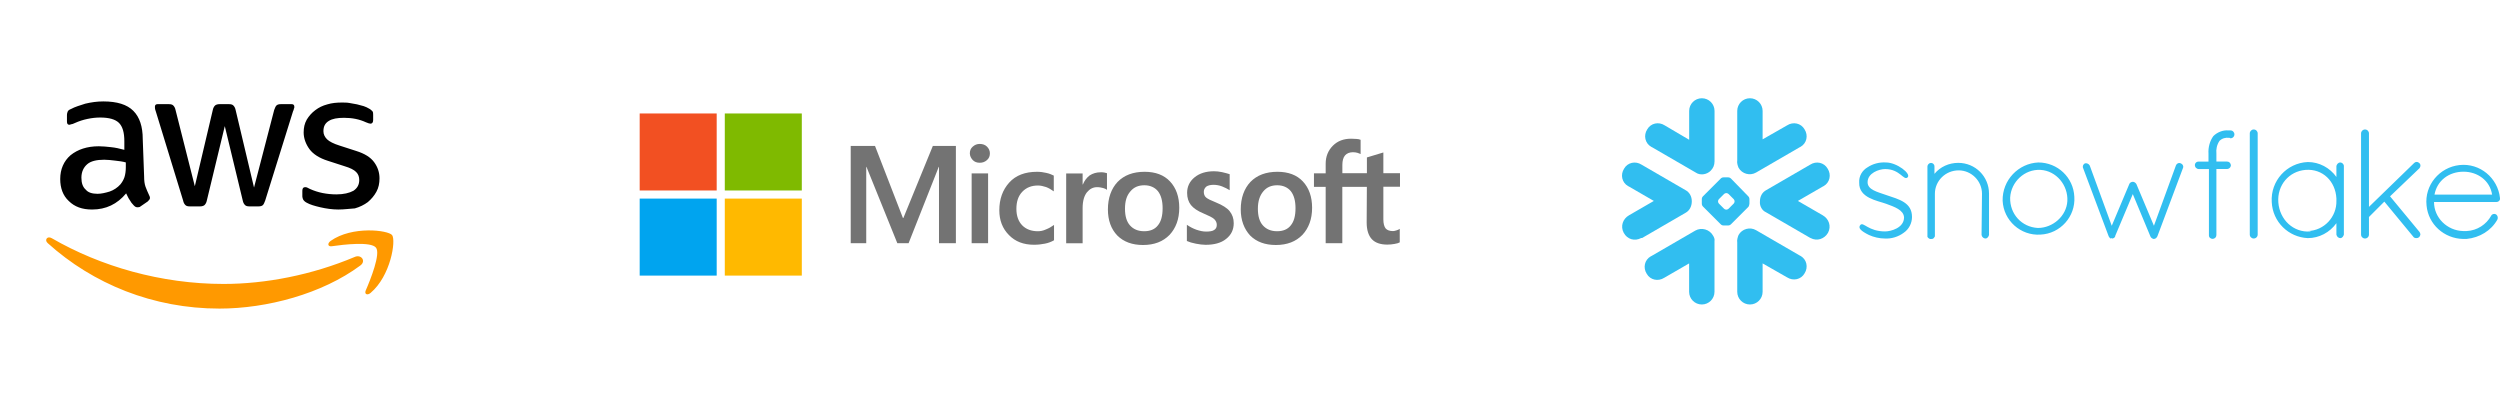 <?xml version="1.0" encoding="UTF-8"?> <!-- Generator: Adobe Illustrator 25.4.1, SVG Export Plug-In . SVG Version: 6.00 Build 0) --> <svg xmlns="http://www.w3.org/2000/svg" xmlns:xlink="http://www.w3.org/1999/xlink" version="1.1" id="Layer_1" x="0px" y="0px" viewBox="0 0 5122.5 840.2" style="enable-background:new 0 0 5122.5 840.2;" xml:space="preserve"> <style type="text/css"> .st0{fill:#31BEF0;} .st1{fill:#737373;} .st2{fill:#F25022;} .st3{fill:#7FBA00;} .st4{fill:#00A4EF;} .st5{fill:#FFB900;} .st6{fill:#FF9900;} </style> <g> <path class="st0" d="M3505,350c5.4-5.4,8.1-11.6,8.1-19.7V227.3c0-14.3-11.6-26-26-26c-14.3,0-26,11.6-26,26v59.1l-50.1-29.5 c-12.5-8.1-28.6-4.5-35.8,8.1c-8.1,12.5-4.5,28.6,8.1,35.8c0.9,0,0.9,0.9,1.8,0.9l89.5,51.9C3483.5,359.8,3496.9,358,3505,350 L3505,350z"></path> <path class="st0" d="M3466.5,412.6c0-9.9-4.5-18.8-13.4-23.3l-89.5-51.9c-12.5-8.1-28.7-4.5-35.8,8.1c-8.1,12.5-4.5,28.6,8.1,35.8 c0.9,0,0.9,0.9,1.8,0.9l51,29.5l-51,29.5c-12.5,7.2-17.9,22.4-10.7,35.8c7.2,13.4,22.4,17.9,35.8,10.7c0.9,0,0.9,0,1.8,0l89.5-51.9 C3462,431.4,3466.5,422.5,3466.5,412.6L3466.5,412.6z"></path> <path class="st0" d="M3513,494.1v103.8c0,14.3-11.6,26-26,26c-14.3,0-26-11.6-26-26v-58.2l-51,29.5c-12.5,8-28.7,4.5-35.8-8.1 c-8.1-12.5-4.5-28.6,8.1-35.8c0.9,0,0.9-0.9,1.8-0.9l89.5-51.9c12.5-7.2,29.5-2.7,36.7,10.7C3512.1,486,3513.9,490.5,3513,494.1 L3513,494.1L3513,494.1z"></path> <path class="st0" d="M3559.6,496.8v101.1c0,14.3,11.6,26,26,26s26-11.6,26-26v-58.2l50.1,28.6c12.5,8,28.7,4.5,35.8-8.1 c8.1-12.5,4.5-28.6-8.1-35.8c-0.9,0-0.9-0.9-1.8-0.9l-89.5-51.9c-12.5-7.2-28.7-2.7-35.8,9.9C3560.5,486,3558.7,492.3,3559.6,496.8 L3559.6,496.8L3559.6,496.8z"></path> <path class="st0" d="M3606.1,412.6c0-9.9,4.5-18.8,13.4-23.3l89.5-51.9c12.5-8.1,28.6-4.5,35.8,8.1c8.1,12.5,4.5,28.6-8.1,35.8 c-0.9,0-0.9,0.9-1.8,0.9l-51,29.5l51,29.5c12.5,7.2,17.9,22.4,10.7,35.8c-7.2,12.5-22.4,17.9-35.8,10.7c-0.9,0-0.9-0.9-1.8-0.9 l-89.5-51.9C3610.6,431.4,3605.2,422.5,3606.1,412.6L3606.1,412.6z"></path> <path class="st0" d="M3559.6,328.5V227.3c0-14.3,11.6-26,26-26c14.3,0,26,11.6,26,26v58.2l50.1-28.6c12.5-8.1,28.7-4.5,35.8,8.1 c8.1,12.5,4.5,28.6-8.1,35.8c-0.9,0-0.9,0.9-1.8,0.9l-89.5,51.9c-12.5,7.2-28.7,2.7-35.8-9.9 C3560.5,339.2,3558.7,333.9,3559.6,328.5L3559.6,328.5L3559.6,328.5z"></path> <path class="st0" d="M3581.9,401.9l-34.9-35.8c-1.8-1.8-3.6-2.7-6.3-2.7h-8.9c-2.7,0-4.5,0.9-6.3,2.7l-35.8,35.8 c-1.8,1.8-2.7,3.6-2.7,6.3v9c0,2.7,0.9,4.5,2.7,6.3l35.8,35.8c1.8,1.8,3.6,2.7,6.3,2.7h8.9c2.7,0,4.5-0.9,6.3-2.7l35.8-35.8 c0.9-1.8,1.8-4.5,1.8-6.3v-9C3584.6,405.5,3583.7,403.7,3581.9,401.9z M3552.4,417.1l-10.7,10.7c-0.9,0.9-2.7,1.8-4.5,1.8 s-3.6-0.9-4.5-1.8l-10.7-10.7c-0.9-0.9-1.8-2.7-1.8-4.5c0-1.8,0.9-3.6,1.8-4.5l10.7-10.7c0.9-0.9,2.7-1.8,4.5-1.8 c1.8,0,3.6,0.9,4.5,1.8l10.7,10.7c0.9,0.9,1.8,2.7,1.8,4.5C3554.2,414.4,3553.3,416.2,3552.4,417.1z"></path> <path class="st0" d="M3829.5,481.5c9.9,4.5,21.6,7.2,32.4,7.2c13.5,0.9,27.9-3.6,38.7-11.7c10.8-7.2,17.1-19.8,17.1-32.4 c0-29.7-26.1-36-53.2-45.1c-18-6.3-37.8-10.8-37.8-26.1c0-18.9,23.4-27,36-27c30.6,0,37.8,24.3,45.9,17.1 c8.1-7.2-21.6-30.6-44.2-30.6c-13.5-0.9-27,2.7-37.8,9.9c-10.8,6.3-18,18-17.1,31.5c-0.9,31.5,37.8,36.9,55,43.2 c17.1,6.3,36,12.6,36.9,27.9c0,21.6-27,28.8-38.8,28.8c-34.2,0-44.2-19.8-50.5-13.5C3806.1,467.1,3813.3,473.4,3829.5,481.5 L3829.5,481.5L3829.5,481.5z M4060.2,481.5c0.9,4.5,4.5,7.2,8.1,7.2c3.6,0,6.3-3.6,7.2-7.2v-84.7c0-35.1-27.9-63.1-63.1-63.1 c-18.9,0-36.9,8.1-48.7,22.5V341c0-4.5-3.6-7.2-7.2-7.2c-3.6,0-7.2,3.6-7.2,7.2v142.4c0,0,0,0,0,0.9v0.9c0.9,1.8,2.7,3.6,5.4,4.5 h2.7c2.7,0,4.5-0.9,5.4-2.7c0.9-0.9,1.8-1.8,1.8-3.6v-86.5c0-26.1,21.6-47.8,48.7-47.8c26.1,0,47.8,21.6,47.8,47.8l0,0 L4060.2,481.5L4060.2,481.5L4060.2,481.5z M4103.4,411.3c1.8,40.5,36.9,72.1,77.5,69.4c40.5-1.8,72.1-36.9,69.4-77.5 c-1.8-39.6-34.2-70.3-73.9-70.3C4135.9,334.7,4102.5,368.9,4103.4,411.3L4103.4,411.3z M4568.4,282.4h-0.9 c-7.2-0.9-14.4,0.9-19.8,6.3c-5.4,8.1-7.2,17.1-6.3,26.1v16.2h21.6c4.5,0,7.2,2.7,8.1,7.2l0,0c0,4.5-3.6,8.1-8.1,8.1h-21.6v135.1 c0,4.5-2.7,7.2-7.2,8.1l0,0c-4.5,0-8.1-2.7-8.1-7.2c0,0,0,0,0-0.9V346.4h-20.7c-4.5,0-8.1-3.6-8.1-8.1c0-4.5,3.6-7.2,7.2-7.2l0,0 h20.7v-16.2c-0.9-12.6,2.7-26.1,9.9-36c8.1-8.1,19.8-12.6,30.6-11.7h4.5c4.5,0,8.1,3.6,8.1,8.1c0,4.5-3.6,8.1-8.1,8.1L4568.4,282.4 L4568.4,282.4z M4118.8,404.9c1.8-32.4,29.7-58.6,62.2-56.8c32.4,1.8,56.8,31.5,55,64c-1.8,30.6-29.7,55-60.4,55 C4142.2,465.3,4117.9,438.3,4118.8,404.9L4118.8,404.9z M4327.8,488.7c2.7,0,5.4-1.8,6.3-4.5c0,0,0,0,0-0.9l36-85.6l36,86.5 c0.9,2.7,3.6,4.5,6.3,5.4h0.9c1.8,0,3.6-0.9,4.5-1.8c0.9-0.9,1.8-1.8,2.7-3.6l52.3-139.6c1.8-3.6,0-8.1-4.5-9.9 c-3.6-1.8-8.1,0-9.9,4.5l-45,123.4l-36-85.6c-1.8-2.7-4.5-4.5-7.2-4.5c-2.7,0-6.3,1.8-7.2,4.5l-36,85.6l-45.1-123.4 c-1.8-3.6-6.3-5.4-9.9-4.5l0,0c-3.6,1.8-5.4,6.3-3.6,9.9l52.3,139.6c0.9,1.8,1.8,2.7,2.7,3.6l0.9,0.9 C4326,487.8,4326.9,487.8,4327.8,488.7L4327.8,488.7L4327.8,488.7z M4609.8,480.6c0,4.5,3.6,8.1,8.1,8.1c4.5,0,8.1-3.6,8.1-8.1 V273.4c0-4.5-3.6-8.1-8.1-8.1c-4.5,0-8.1,3.6-8.1,8.1V480.6L4609.8,480.6z M4795.4,332.9c-4.5,0-7.2,3.6-8.1,7.2l0,0v22.5 c-13.5-18.9-35.1-30.6-58.6-30.6c-43.2,1.8-76.6,38.7-73.9,82c1.8,40.5,34.2,72.1,73.9,73.9c23.4,0,45-11.7,58.6-30.6v23.4 c0.9,4.5,4.5,7.2,8.1,7.2s6.3-3.6,7.2-7.2V340.1C4802.6,336.5,4799,332.9,4795.4,332.9L4795.4,332.9L4795.4,332.9L4795.4,332.9z M4734.1,474.3c-35.1,2.7-63.1-24.3-65.8-59.5c-2.7-35.1,21.6-64,55.9-66.7c35.1-2.7,61.3,23.4,63.1,58.6c0,1.8,0,3.6,0,4.5 c0.9,33.3-25.2,61.3-58.6,62.2h5.4V474.3L4734.1,474.3z M4837.8,480.6c0,4.5,3.6,8.1,8.1,8.1c4.5,0,8.1-3.6,8.1-8.1v-36l31.5-31.5 l59.5,72.1c0.9,1.8,3.6,2.7,6.3,2.7c4.5,0,7.2-2.7,8.1-7.2c0-1.8-0.9-4.5-1.8-5.4l-60.4-73l60.4-57.7c2.7-3.6,2.7-8.1-0.9-10.8 c-2.7-2.7-7.2-2.7-9.9,0l-92.8,90.1V273.4c0-4.5-3.6-8.1-8.1-8.1c-4.5,0-8.1,3.6-8.1,8.1l0,0L4837.8,480.6L4837.8,480.6 L4837.8,480.6z M5117.1,450c1.8-3.6,0.9-8.1-2.7-10.8c-3.6-1.8-8.1-0.9-9.9,2.7l0,0c-9.9,18-28.8,30.6-50.5,31.5h-7.2 c-32.4-0.9-59.5-27-59.5-59.5h128c3.6,0,7.2-2.7,7.2-6.3l0,0v-1.8c-4.5-41.5-41.4-72.1-82.9-67.6c-41.4,4.5-72.1,41.5-67.6,82.9 c3.6,38.7,36,67.6,74.8,68.5h7.2C5081,486.9,5104.5,472.5,5117.1,450L5117.1,450L5117.1,450z M5047.7,351.8 c28.8,0,54.1,18,58.6,46.9h-118C4993.6,369.8,5018,351.8,5047.7,351.8L5047.7,351.8z"></path> </g> <path class="st1" d="M1958.6,299v199.3H1924V341.9h-0.5l-61.8,156.4h-23.1l-63.2-156.4h-0.5v156.4h-31.8V299h49.8l57.2,147.7h0.9 l60.4-147.7C1911.5,299,1958.6,299,1958.6,299z M1987.2,314.2c0-5.5,1.8-10.2,6-13.8c4.2-3.7,8.8-5.5,14.3-5.5 c6,0,11.1,1.8,14.8,5.5c3.7,3.7,6,8.3,6,13.8s-1.8,10.2-6,13.8c-4.2,3.7-8.8,5.5-14.8,5.5s-10.6-1.8-14.3-5.5 C1989.5,323.9,1987.2,319.3,1987.2,314.2z M2024.6,355.3v143h-33.7v-143C1990.9,355.3,2024.6,355.3,2024.6,355.3z M2126.5,473.8 c5.1,0,10.6-0.9,16.6-3.7c6-2.3,11.5-5.5,16.6-9.2v31.4c-5.5,3.2-11.5,5.5-18.5,6.9s-14.3,2.3-22.6,2.3c-21.2,0-38.3-6.5-51.2-19.8 c-13.4-13.4-19.8-30.5-19.8-50.8c0-23.1,6.9-42,20.3-56.8c13.4-14.8,32.3-22.1,57.2-22.1c6.5,0,12.9,0.9,18.9,2.3 c6.5,1.4,11.5,3.7,15.2,5.5v32.3c-5.1-3.7-10.6-6.9-15.7-8.8c-5.5-1.8-11.1-3.2-16.6-3.2c-13.4,0-24,4.2-32.3,12.9 c-8.3,8.8-12,20.3-12,35.1c0,14.3,4.2,25.8,12,33.7S2113.2,473.8,2126.5,473.8z M2255.3,353c2.8,0,5.1,0,7.4,0.5 c2.3,0.5,4.2,0.9,5.5,1.4v34.1c-1.8-1.4-4.2-2.8-7.8-3.7c-3.7-0.9-7.4-1.8-12.5-1.8c-8.3,0-15.2,3.7-20.8,10.6 c-5.5,6.9-8.8,17.5-8.8,32.3v72h-33.7v-143h33.7v22.6h0.5c3.2-7.8,7.8-13.8,13.8-18.5C2239.1,355.3,2246.5,353,2255.3,353z M2270.1,429.1c0-23.5,6.9-42.5,19.8-56.3c13.4-13.8,31.8-20.8,55.4-20.8c22.1,0,39.7,6.5,52.1,19.8c12.5,13.4,18.9,31.4,18.9,54 c0,23.1-6.9,41.5-19.8,55.4c-13.4,13.8-31.4,20.8-54.5,20.8c-22.1,0-39.7-6.5-52.6-19.4C2276.5,469.2,2270.1,451.2,2270.1,429.1z M2305.1,427.7c0,14.8,3.2,26.3,10.2,34.1c6.9,7.8,16.6,12,29.1,12c12,0,21.7-3.7,28.1-12c6.5-7.8,9.7-19.4,9.7-35.1 c0-15.2-3.2-26.8-9.7-35.1c-6.5-7.8-16.2-12-27.7-12c-12.5,0-21.7,4.2-28.6,12.5C2308.4,400.9,2305.1,412.5,2305.1,427.7z M2466.6,393.1c0,4.6,1.4,8.8,4.6,11.5c3.2,2.8,9.7,6,20.3,10.2c13.4,5.5,23.1,11.5,28.1,18c5.5,6.9,8.3,14.8,8.3,24.5 c0,13.4-5.1,24-15.7,32.3c-10.2,8.3-24.5,12-42,12c-6,0-12.5-0.9-19.8-2.3c-7.4-1.4-13.4-3.2-18.5-5.5v-33.2 c6,4.2,12.9,7.8,19.8,10.2c6.9,2.3,13.4,3.7,19.4,3.7c7.4,0,13.4-0.9,16.6-3.2c3.7-2.3,5.5-5.5,5.5-10.6c0-4.6-1.8-8.3-5.5-12 c-3.7-3.2-11.1-6.9-21.2-11.1c-12.5-5.1-21.2-11.1-26.3-17.5c-5.1-6.5-7.8-14.8-7.8-24.9c0-12.9,5.1-23.5,15.2-31.8 s23.5-12.5,39.7-12.5c5.1,0,10.6,0.5,16.6,1.8c6,1.4,11.5,2.8,15.7,4.2v32.8c-4.6-2.8-9.7-5.5-15.7-7.8c-6-2.3-12-3.2-17.5-3.2 c-6.5,0-11.5,1.4-14.8,3.7C2468.5,385.3,2466.6,388.5,2466.6,393.1z M2542.3,429.1c0-23.5,6.9-42.5,19.8-56.3 c13.4-13.8,31.8-20.8,55.4-20.8c22.1,0,39.7,6.5,52.1,19.8c12.5,13.4,18.9,31.4,18.9,54c0,23.1-6.9,41.5-19.8,55.4 c-13.4,13.8-31.4,20.8-54.5,20.8c-22.1,0-39.7-6.5-52.6-19.4C2549.2,469.2,2542.3,451.2,2542.3,429.1z M2577.4,427.7 c0,14.8,3.2,26.3,10.2,34.1s16.6,12,29.1,12c12,0,21.7-3.7,28.1-12c6.5-7.8,9.7-19.4,9.7-35.1c0-15.2-3.2-26.8-9.7-35.1 c-6.5-7.8-16.2-12-27.7-12c-12.5,0-21.7,4.2-28.6,12.5C2581.1,400.9,2577.4,412.5,2577.4,427.7z M2800.7,382.9h-50.3v115.4h-34.1 V382.9h-24v-27.7h24v-19.8c0-14.8,5.1-27.2,14.8-36.9c9.7-9.7,22.1-14.3,37.4-14.3c4.2,0,7.8,0.5,11.1,0.5s6,0.9,8.3,1.8v29.1 c-0.9-0.5-3.2-1.4-6-2.3c-2.8-0.9-6-1.4-9.7-1.4c-6.9,0-12.5,2.3-16.2,6.5c-3.7,4.2-5.5,11.1-5.5,19.4v17.1h50.3v-32.3l33.7-10.2 v42.5h34.1v27.7h-34.1v66.9c0,8.8,1.8,14.8,4.6,18.5c3.2,3.7,8.3,5.5,15.2,5.5c1.8,0,4.2-0.5,6.9-1.4c2.8-0.9,5.1-1.8,6.9-3.2v27.7 c-2.3,1.4-5.5,2.3-10.6,3.2c-5.1,0.9-9.7,1.4-14.8,1.4c-14.3,0-24.9-3.7-31.8-11.1c-6.9-7.4-10.6-18.9-10.6-34.1L2800.7,382.9 L2800.7,382.9z"></path> <g> <rect x="1310.7" y="232.5" class="st2" width="157.8" height="157.8"></rect> <rect x="1485.1" y="232.5" class="st3" width="157.8" height="157.8"></rect> <rect x="1310.7" y="406.9" class="st4" width="157.8" height="157.8"></rect> <rect x="1485.1" y="406.9" class="st5" width="157.8" height="157.8"></rect> </g> <path d="M295.3,361.3c0,9.2,0.9,15.6,2.8,21.1c1.8,5.5,4.6,11,7.4,17.5c0.9,1.8,1.8,3.7,1.8,5.5c0,2.8-1.8,4.6-4.6,7.4L288,422.9 c-1.8,1.8-4.6,1.8-6.4,1.8c-2.8,0-4.6-0.9-7.4-3.7c-3.7-3.7-6.4-7.4-8.3-11c-2.8-3.7-4.6-8.3-7.4-13.8 c-18.4,22.1-41.3,33.1-69.8,33.1c-20.2,0-35.8-5.5-47.8-17.5c-11.9-11-17.5-26.6-17.5-45c0-20.2,7.4-36.8,21.1-48.7 c14.7-11.9,34-18.4,57.9-18.4c8.3,0,16.5,0.9,24.8,1.8c9.2,0.9,17.5,2.8,27.6,5.5v-17.5c0-18.4-3.7-30.3-11-37.7 c-7.4-7.3-20.2-11-38.6-11c-8.3,0-16.5,0.9-25.7,2.8s-17.5,4.6-25.7,8.3c-3.7,1.8-6.4,2.8-8.3,2.8c-1.8,0.9-2.8,0.9-3.7,0.9 c-3.7,0-4.6-2.8-4.6-7.4v-11.9c0-3.7,0.9-6.4,1.8-8.3c0.9-1.8,3.7-3.7,6.4-4.6c8.3-4.6,18.4-7.4,29.4-11c11.9-2.8,23.9-4.6,36.8-4.6 c28.5,0,48.7,6.4,61.6,19.3c12.9,12.9,19.3,32.2,19.3,57.9L295.3,361.3L295.3,361.3z M199.8,397.1c7.4,0,15.6-1.8,24.8-4.6 c8.3-2.8,16.5-8.3,22.1-14.7c3.7-4.6,6.4-9.2,8.3-14.7c1.8-5.5,2.8-12.9,2.8-20.2v-10.1c-6.4-1.8-13.8-2.8-22.1-3.7 c-8.3-0.9-14.7-1.8-22.1-1.8c-15.6,0-27.6,2.8-34.9,9.2c-7.4,6.4-11.9,15.6-11.9,27.6c0,11,2.8,19.3,9.2,24.8 C180.5,394.4,188.7,397.1,199.8,397.1z M389,422.9c-4.6,0-7.4-0.9-9.2-2.8c-1.8-1.8-3.7-4.6-4.6-9.2l-56-182.8 c-1.8-4.6-1.8-7.3-1.8-9.2c0-3.7,1.8-5.5,5.5-5.5h23c4.6,0,7.4,0.9,9.2,2.8c1.8,1.8,3.7,4.6,4.6,9.2l39.5,156.2l36.8-156.2 c0.9-4.6,2.8-7.4,4.6-9.2s5.5-2.8,9.2-2.8H469c4.6,0,7.4,0.9,9.2,2.8c1.8,1.8,3.7,4.6,4.6,9.2l37.7,158.9l41.3-158.9 c1.8-4.6,2.8-7.4,4.6-9.2c1.8-1.8,4.6-2.8,9.2-2.8h22c3.7,0,5.5,1.8,5.5,5.5c0,0.9,0,2.8-0.9,3.7c0,1.8-0.9,3.7-1.8,5.5l-57,182.8 c-1.8,4.6-2.8,7.3-4.6,9.2c-1.8,1.8-4.6,2.8-9.2,2.8h-18.4c-4.6,0-7.4-0.9-9.2-2.8c-1.8-1.8-3.7-4.6-4.6-9.2l-36.8-152.5 l-36.8,152.5c-0.9,4.6-2.8,7.3-4.6,9.2c-1.8,1.8-5.5,2.8-9.2,2.8H389z M693.1,429.3c-11.9,0-24.8-1.8-36.8-4.6 c-11.9-2.8-21.1-5.5-27.6-9.2c-3.7-1.8-6.4-4.6-7.4-6.4c-0.9-1.8-1.8-4.6-1.8-6.4v-11.9c0-4.6,1.8-7.3,5.5-7.3c1.8,0,2.8,0,4.6,0.9 c1.8,0.9,3.7,1.8,5.5,2.8c8.3,3.7,16.5,6.4,25.7,8.3c9.2,1.8,18.4,2.8,28.5,2.8c14.7,0,26.6-2.8,34.9-7.4c8.3-5.5,11.9-12.9,11.9-22 c0-6.4-1.8-11.9-6.4-16.5s-11.9-8.3-23.9-11.9l-34-11c-17.5-5.5-30.3-13.8-37.7-23.9c-7.4-10.1-11.9-22.1-11.9-34 c0-10.1,1.8-18.4,6.4-26.6c4.6-7.4,10.1-13.8,17.5-19.3c7.3-5.5,14.7-9.2,24.8-11.9c9.2-2.8,19.3-3.7,29.4-3.7c5.5,0,11,0,15.6,0.9 c5.5,0.9,10.1,1.8,15.6,2.8c4.6,0.9,9.2,2.8,13.8,3.7c4.6,1.8,7.4,2.8,10.1,4.6c3.7,1.8,5.5,3.7,7.4,5.5c1.8,1.8,1.8,4.6,1.8,7.4v11 c0,4.6-1.8,7.4-5.5,7.4c-1.8,0-4.6-0.9-9.2-2.8c-13.8-6.4-28.5-9.2-45-9.2c-13.8,0-23.9,1.8-31.2,6.4c-7.4,4.6-11,11-11,21.1 c0,6.4,2.8,11.9,7.4,16.5s13.8,9.2,25.7,12.9l34,11c17.5,5.5,29.4,12.9,36.8,23s11,21.1,11,33.1c0,10.1-1.8,19.3-6.4,27.6 c-4.6,8.3-10.1,14.7-17.5,21.1c-7.4,5.5-16.5,10.1-26.6,12.9C717,427.5,706,429.3,693.1,429.3z"></path> <path class="st6" d="M738.2,544.1c-78.1,57.9-191.1,88.2-288.5,88.2c-136,0-259.1-50.5-351.9-134.1c-7.4-6.4-0.9-15.6,8.3-10.1 c100.1,57.9,224.2,93.7,351.9,93.7c86.4,0,181-18.4,268.3-55.1C740,520.2,751,534.9,738.2,544.1z M770.3,507.4 c-10.1-12.9-66.1-6.4-91-2.8c-7.4,0.9-9.2-5.5-1.8-11c44.1-31.2,117.6-22.1,125.9-11.9c8.3,11-2.8,83.6-44.1,118.5 c-6.4,5.5-12.9,2.8-10.1-4.6C759.3,572.6,780.4,519.3,770.3,507.4z"></path> </svg> 